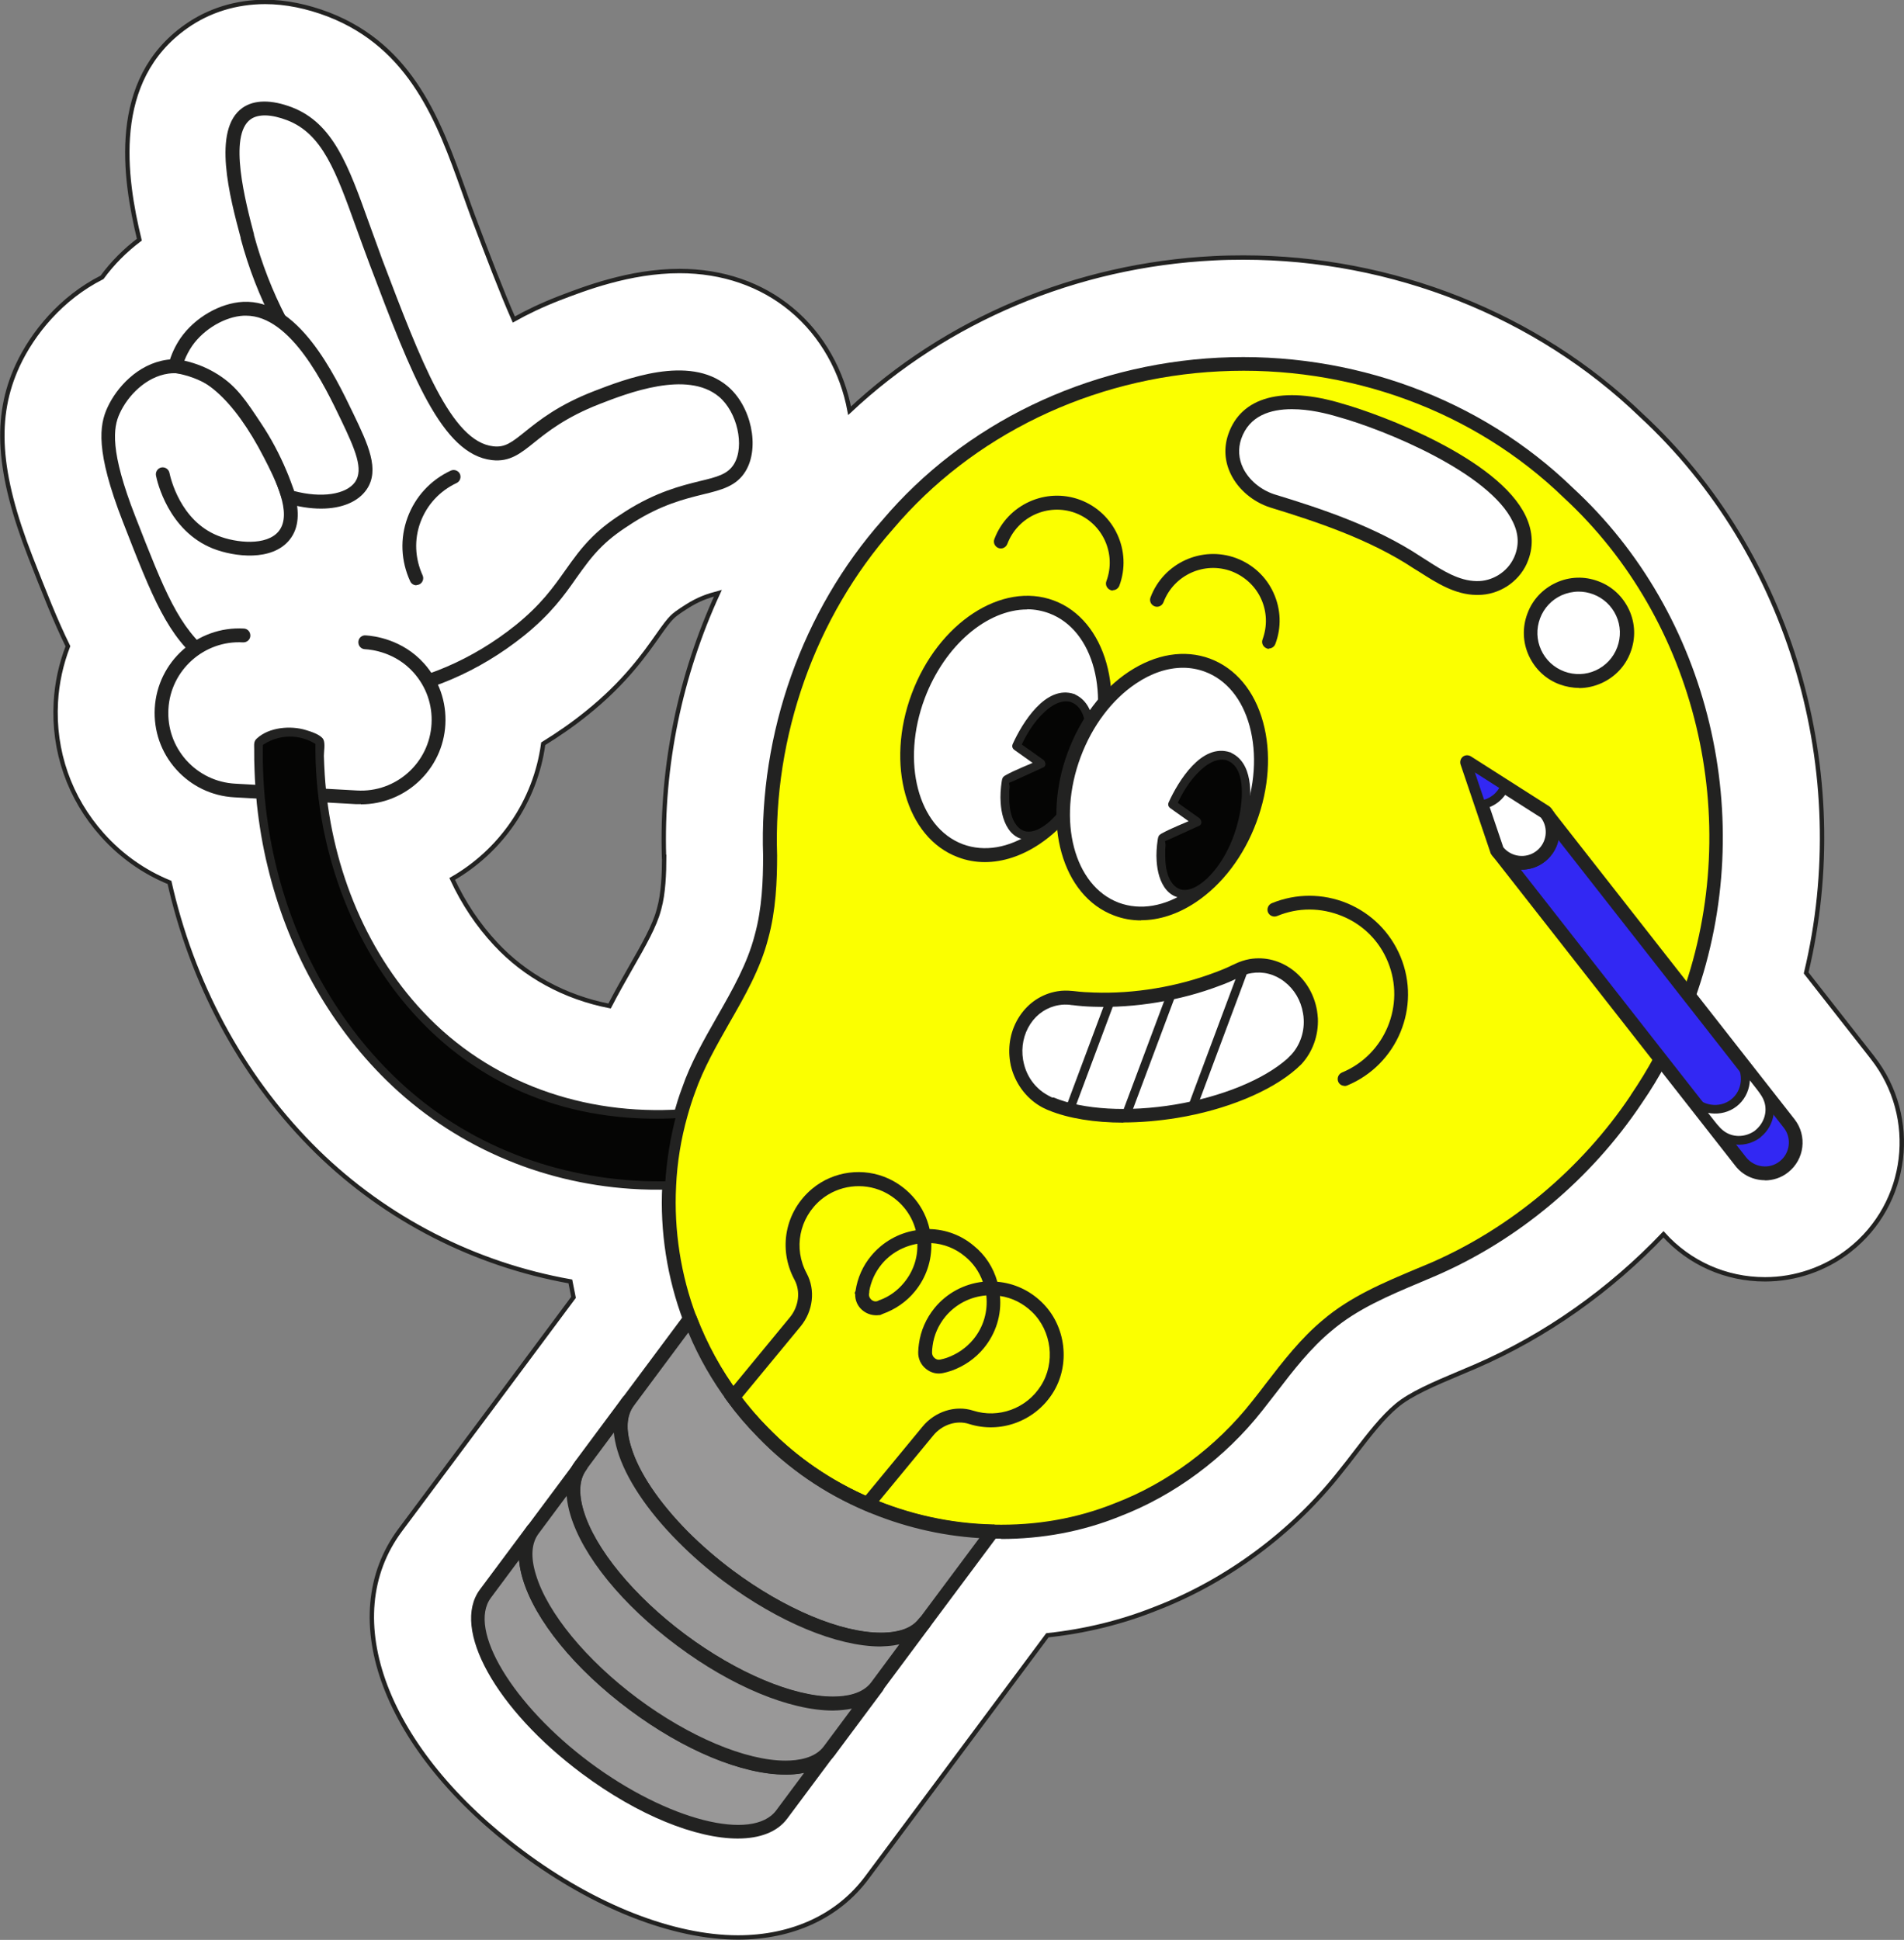 <?xml version="1.0" encoding="UTF-8"?><svg id="Calque_2" xmlns="http://www.w3.org/2000/svg" viewBox="0 0 108.76 110.8"><rect x="0" y="0" width="108.76" height="110.8" fill="#808080" stroke="none"/><defs><style>.cls-1{stroke:#222221;stroke-miterlimit:10;stroke-width:.25px;}.cls-1,.cls-2{fill:#fff;}.cls-3{fill:#999898;}.cls-4{fill:#3228f3;}.cls-5{fill:#fbff00;}.cls-6{fill:#050504;}.cls-7{fill:#222221;}</style></defs><g id="Calque_1-2"><path class="cls-1" d="M106.98,60.43l-3.81-4.86c2.75-11.46-.84-23.92-9.42-31.85-5.94-5.73-14.21-9.01-22.72-9.01-.56,0-1.13.01-1.69.04-7.87.39-15.28,3.52-20.81,8.71-.41-2.21-1.55-4.32-3.33-5.79-1.72-1.43-3.93-2.19-6.38-2.19-2.86,0-5.48,1.02-6.89,1.56-1,.39-1.85.8-2.58,1.21-.71-1.61-1.5-3.7-2.15-5.41-.27-.7-.5-1.36-.73-2-1.37-3.83-2.93-8.16-7.7-10.01-1.23-.47-2.45-.72-3.62-.72-1.66,0-3.22.48-4.52,1.4-4.36,3.07-3.53,8.63-2.67,12.18-.81.61-1.53,1.33-2.13,2.15-2.34,1.18-3.97,3.2-4.82,5.03-1.36,2.94-1.15,6.12.73,10.95.76,1.94,1.41,3.61,2.14,5.09-.39,1.01-.63,2.09-.69,3.19-.16,2.8.78,5.49,2.65,7.58,1.08,1.21,2.39,2.13,3.84,2.72.03.14.07.28.1.43,1.39,5.8,4.28,10.96,8.34,14.95,3.95,3.86,9,6.44,14.46,7.41.06.3.12.61.18.91l-4.36,5.86s-5.54,7.43-5.54,7.43c-3.73,5.01-.86,12.6,6.99,18.44,4.12,3.07,8.61,4.83,12.3,4.83h0c3.11,0,5.73-1.21,7.37-3.42l2.72-3.65,7.59-10.19c2.16-.23,4.23-.74,6.16-1.51,4.08-1.56,7.85-4.35,10.58-7.83.29-.36.58-.73.86-1.1.8-1.04,1.56-2.02,2.34-2.67.79-.67,2.15-1.25,3.6-1.86l.92-.39c4-1.73,7.68-4.34,10.73-7.54,1.48,1.64,3.56,2.57,5.8,2.57,1.74,0,3.45-.59,4.82-1.66,3.4-2.66,3.99-7.59,1.33-10.99ZM37.94,48.94c0,.94-.05,2.1-.28,2.93-.01.04-.02.07-.03.11-.23.88-.85,1.98-1.58,3.25-.4.7-.82,1.44-1.23,2.23-2.55-.5-4.81-1.72-6.51-3.55-.99-1.06-1.83-2.31-2.48-3.71,2.77-1.59,4.75-4.4,5.2-7.72.86-.53,1.7-1.11,2.49-1.75,2.17-1.74,3.31-3.37,4.07-4.45.36-.51.58-.81.79-1.02.15-.15.33-.29.85-.62.66-.42,1.18-.6,1.78-.76-2.15,4.67-3.24,9.86-3.08,15.06Z"/><path class="cls-2" d="M16.02,18.3c-.57-1.1-1.31-2.72-1.85-4.78-.54-2.04-1.59-5.96-.05-7.04.85-.6,2.16-.09,2.46.02,2.62,1.01,3.28,4.1,4.95,8.5,2.26,5.95,4.02,10.58,6.64,10.88,1.72.2,2.03-1.66,5.95-3.18,1.8-.7,5.24-2,7.21-.36,1.19.99,1.71,3.13.96,4.36-.89,1.47-2.97.7-6.31,2.83-.76.48-1.29.87-1.84,1.4-1.57,1.54-1.92,3.07-4.42,5.07-1.18.95-4.15,3.12-8.44,3.62-1.65.19-5.89.68-9.38-1.98-1.99-1.52-2.83-3.68-4.52-8.01-1.56-4-1.27-5.35-.88-6.2.52-1.13,1.67-2.3,3.09-2.49,3.07-.42,5.34,4,5.86,5.01.66,1.29,1.75,3.42.8,4.61-.82,1.03-2.76.86-3.94.39-2.38-.95-2.96-3.6-3.01-3.88"/><path class="cls-7" d="M18.86,40.18c-2.06,0-4.8-.39-7.2-2.22-2.08-1.58-2.94-3.79-4.65-8.18-1.56-4.01-1.34-5.5-.87-6.51.51-1.11,1.71-2.48,3.39-2.72,1.53-.21,3.86.53,6.26,5.23.7,1.36,1.87,3.64.76,5.04-1,1.26-3.17.99-4.39.51-2.55-1.02-3.19-3.85-3.25-4.17-.04-.21.1-.42.31-.46.21-.04.42.1.46.31.06.28.61,2.73,2.77,3.59,1.03.41,2.79.6,3.48-.27.79-1-.23-2.99-.85-4.19-1.72-3.35-3.65-5.05-5.46-4.8-1.28.18-2.32,1.26-2.78,2.27-.38.81-.57,2.15.89,5.89,1.66,4.25,2.49,6.39,4.39,7.84,3.36,2.56,7.53,2.08,9.09,1.9,2.93-.34,5.78-1.56,8.24-3.53,1.45-1.17,2.15-2.16,2.83-3.12.47-.66.91-1.29,1.56-1.93.59-.58,1.16-.99,1.9-1.46,1.75-1.11,3.18-1.46,4.23-1.72,1-.24,1.6-.39,1.96-.98.62-1.03.18-2.98-.87-3.85-1.82-1.51-5.2-.2-6.82.43-1.92.75-2.96,1.58-3.72,2.19-.78.63-1.41,1.13-2.42,1.01-2.87-.33-4.59-4.86-6.97-11.14-.28-.74-.53-1.44-.77-2.1-1.17-3.25-1.94-5.39-3.95-6.17-.91-.35-1.65-.37-2.09-.06-1.3.92-.29,4.75.19,6.58v.04c.44,1.62,1.05,3.2,1.83,4.7.1.19.03.43-.17.53-.19.1-.43.03-.53-.17-.81-1.55-1.44-3.18-1.89-4.86v-.04c-.62-2.32-1.65-6.19.1-7.43.67-.47,1.65-.48,2.83-.03,2.35.91,3.22,3.31,4.41,6.64.24.66.49,1.35.76,2.09,2.2,5.79,3.93,10.36,6.32,10.63.66.08,1.04-.2,1.83-.84.8-.64,1.89-1.52,3.93-2.31,1.76-.68,5.43-2.11,7.61-.3,1.37,1.13,1.88,3.5,1.05,4.87-.52.86-1.37,1.07-2.44,1.33-1.05.26-2.36.58-4,1.62-.69.44-1.23.82-1.77,1.35-.6.59-1.02,1.19-1.47,1.82-.67.96-1.44,2.04-2.98,3.28-2.57,2.06-5.56,3.34-8.64,3.7-.56.06-1.42.17-2.47.17Z"/><path class="cls-2" d="M10.01,20.92c.09-.35.27-.86.63-1.39.8-1.14,2.14-1.83,3.26-1.89,2.9-.15,4.91,4.04,5.93,6.17.81,1.69,1.42,3,.78,3.93-.64.93-2.3,1.17-4.14.62-.11-.33-.27-.79-.49-1.32-.53-1.27-1.11-2.18-1.38-2.6-.87-1.31-1.37-2.07-2.34-2.7-.85-.55-1.69-.75-2.25-.83Z"/><path class="cls-7" d="M18.34,29.05c-.61,0-1.28-.1-1.98-.31-.12-.04-.22-.13-.26-.26-.14-.44-.3-.87-.48-1.29-.37-.89-.84-1.76-1.35-2.53-.85-1.29-1.32-2-2.23-2.58-.62-.4-1.32-.66-2.09-.78-.11-.02-.21-.08-.27-.17s-.08-.21-.05-.32c.14-.55.38-1.06.69-1.51.82-1.17,2.25-1.99,3.56-2.06,3.15-.16,5.21,4.11,6.31,6.4.82,1.71,1.53,3.19.75,4.32-.49.71-1.43,1.09-2.6,1.09ZM16.78,28.04c1.58.42,3,.21,3.51-.52.48-.71.02-1.81-.81-3.54-.93-1.94-2.85-5.95-5.43-5.95-.04,0-.08,0-.12,0-1.07.05-2.28.76-2.95,1.72-.18.26-.33.55-.45.85.71.16,1.36.43,1.95.81,1.05.67,1.58,1.48,2.46,2.81.54.81,1.03,1.73,1.42,2.66.16.37.3.76.44,1.15Z"/><path class="cls-2" d="M25.92,27.24c-2.19,1.01-3.14,3.61-2.13,5.79"/><path class="cls-7" d="M23.79,33.43c-.15,0-.29-.08-.36-.23-.53-1.15-.59-2.45-.15-3.64.44-1.19,1.31-2.14,2.47-2.68.2-.09.43,0,.52.19.09.2,0,.43-.19.52-.96.45-1.69,1.24-2.06,2.23s-.32,2.07.12,3.04c.09.2,0,.43-.19.52-.05.02-.11.04-.17.04Z"/><path class="cls-2" d="M20.86,36.67c.29.02,1.86.13,3.06,1.47.76.85,1.19,1.98,1.12,3.2h0c-.14,2.45-2.23,4.32-4.68,4.18l-6.96-.39c-2.45-.14-4.32-2.23-4.18-4.68h0c.14-2.45,2.23-4.32,4.68-4.18"/><path class="cls-7" d="M20.62,45.93c-.09,0-.18,0-.27,0l-6.96-.39c-1.29-.07-2.47-.64-3.33-1.6-.86-.96-1.29-2.2-1.22-3.49.15-2.66,2.43-4.7,5.09-4.55.22.01.38.2.37.42-.01.22-.2.38-.42.37-2.21-.13-4.14,1.58-4.26,3.81-.06,1.08.3,2.11,1.02,2.92.72.8,1.71,1.28,2.79,1.34l6.96.39c2.23.13,4.14-1.58,4.26-3.81.06-1.08-.3-2.11-1.02-2.92-1.03-1.16-2.39-1.32-2.79-1.34-.22-.01-.38-.2-.37-.42.01-.22.2-.39.42-.37.47.03,2.09.22,3.33,1.6.86.96,1.29,2.2,1.22,3.49-.14,2.57-2.28,4.56-4.82,4.56Z"/><path class="cls-5" d="M96.48,56.86c-.44,1.25-.98,2.47-1.62,3.64-.41.76-.86,1.5-1.35,2.22l-.05.08c-2.9,4.33-7.01,7.7-11.58,9.68-2.09.9-4.3,1.71-6.05,3.2-1.56,1.29-2.74,3.01-4,4.6-2.11,2.68-4.92,4.76-8,5.94-2.28.91-4.71,1.31-7.14,1.24h0c-2.45-.07-4.88-.6-7.12-1.57-2.23-.96-4.28-2.34-5.98-4.1-.62-.62-1.19-1.29-1.7-1.99-1.04-1.39-1.85-2.91-2.46-4.5-.91-2.42-1.32-5.01-1.18-7.6.07-1.37.29-2.75.67-4.1.13-.45.27-.91.44-1.36,1.05-3.06,3.37-5.68,4.16-8.77.4-1.46.49-3,.5-4.63-.24-6.83,2.15-13.75,6.71-18.91,9.72-11.5,28.08-12.29,38.87-1.83,7.89,7.26,10.42,18.87,6.9,28.74Z"/><path class="cls-7" d="M57.19,87.88c-.17,0-.34,0-.51,0-.01,0-.03,0-.04,0-2.5-.07-4.94-.61-7.24-1.59-2.33-.99-4.38-2.4-6.11-4.19-.64-.65-1.23-1.34-1.74-2.04-1.03-1.38-1.88-2.93-2.51-4.59-.93-2.46-1.35-5.15-1.21-7.76.07-1.41.3-2.82.68-4.18.13-.45.27-.92.45-1.39.49-1.43,1.26-2.77,2-4.07.89-1.56,1.73-3.03,2.15-4.66.42-1.51.48-3.13.48-4.53-.24-7.01,2.24-14,6.81-19.17,4.67-5.52,11.67-8.9,19.2-9.28,7.6-.38,14.98,2.33,20.24,7.43,7.83,7.21,10.64,18.93,6.99,29.16-.45,1.29-1.01,2.53-1.65,3.7-.42.78-.88,1.54-1.37,2.25l-.04.06c-2.89,4.32-7.06,7.81-11.76,9.84-.29.12-.58.25-.87.37-1.78.75-3.62,1.52-5.08,2.77-1.2.99-2.19,2.27-3.14,3.51-.27.35-.54.7-.81,1.04-2.13,2.71-5.03,4.86-8.17,6.06-2.11.85-4.39,1.28-6.77,1.28ZM56.73,87.08c2.45.06,4.79-.35,6.95-1.22,3.01-1.15,5.8-3.22,7.84-5.82.27-.34.54-.68.8-1.03.98-1.27,2-2.59,3.26-3.63,1.55-1.32,3.45-2.12,5.28-2.89.29-.12.58-.24.86-.36,4.56-1.98,8.61-5.37,11.41-9.54l.04-.07c.48-.71.93-1.44,1.34-2.2.62-1.13,1.16-2.34,1.6-3.58,0,0,0,0,0,0,3.54-9.93.81-21.31-6.79-28.32-5.11-4.95-12.27-7.58-19.66-7.21-7.32.36-14.12,3.65-18.65,9.01-4.44,5.03-6.85,11.82-6.62,18.64,0,1.46-.07,3.16-.51,4.75-.44,1.72-1.35,3.31-2.23,4.84-.72,1.27-1.47,2.58-1.95,3.95-.17.46-.31.91-.43,1.34-.37,1.31-.59,2.66-.65,4.01-.13,2.51.27,5.09,1.16,7.44.61,1.59,1.42,3.07,2.41,4.4.49.67,1.05,1.33,1.66,1.95,1.66,1.71,3.63,3.06,5.86,4.02,2.22.95,4.57,1.47,6.98,1.53.01,0,.03,0,.04,0Z"/><path class="cls-3" d="M44.87,100.95c-2.28,0-5.55-1.3-8.68-3.63-3.13-2.33-5.31-5.1-5.96-7.28-.32-1.08-.28-2.01.22-2.68l-2.72,3.65c-1.5,2.02,1.07,6.48,5.75,9.96,4.67,3.48,9.68,4.67,11.19,2.65l2.72-3.65c-.5.67-1.38.97-2.51.97Z"/><path class="cls-7" d="M42.15,105.01c-2.38,0-5.69-1.31-8.91-3.71-4.92-3.67-7.48-8.28-5.83-10.51l2.72-3.65s0,0,0,0h0c.13-.17.38-.21.55-.08.17.13.21.38.08.55-.4.54-.46,1.33-.15,2.33.65,2.18,2.88,4.89,5.82,7.08,2.94,2.19,6.17,3.55,8.44,3.55h0c.72,0,1.69-.14,2.19-.82h0c.13-.17.38-.21.55-.08.17.13.21.38.08.55,0,0,0,0,0,0l-2.72,3.65c-.57.77-1.57,1.14-2.83,1.14ZM29.64,89.11l-1.6,2.15c-1.35,1.81,1.25,6.12,5.66,9.41,4.42,3.29,9.29,4.54,10.64,2.73l1.6-2.15c-.33.07-.68.1-1.07.11h0c-2.47,0-5.8-1.38-8.91-3.7-3.12-2.32-5.4-5.12-6.1-7.48-.11-.37-.18-.72-.21-1.06ZM44.87,100.95h0,0Z"/><path class="cls-3" d="M56.69,87.48l-3.87,5.19c-.33.45-.85.74-1.49.87-.1.02-.2.04-.31.05-.11.01-.23.03-.35.03-.11,0-.23.02-.35.02-2.28,0-5.55-1.29-8.68-3.63-.97-.72-1.84-1.48-2.61-2.26-1.72-1.73-2.9-3.52-3.35-5.02-.33-1.08-.28-2.01.21-2.68l3.53-4.74c.61,1.59,1.42,3.11,2.46,4.5.51.71,1.08,1.37,1.7,1.99,1.7,1.76,3.75,3.15,5.98,4.1,2.25.97,4.68,1.5,7.12,1.56h0Z"/><path class="cls-7" d="M50.32,94.04h-.01c-2.47,0-5.81-1.39-8.92-3.7-.97-.72-1.86-1.5-2.65-2.3-1.75-1.76-2.98-3.61-3.45-5.19-.38-1.25-.29-2.27.28-3.03l3.53-4.74c.09-.12.23-.18.37-.16.14.02.26.12.31.25.61,1.59,1.42,3.08,2.41,4.4.49.67,1.05,1.33,1.66,1.95,1.66,1.71,3.63,3.06,5.86,4.02,2.22.95,4.57,1.47,6.98,1.53.04,0,.09,0,.13.02.12.04.21.14.25.26s.02.25-.06.35l-3.87,5.19c-.38.52-.97.86-1.73,1.02-.11.02-.22.04-.33.06-.13.02-.26.03-.39.04-.11,0-.24.02-.36.02ZM39.31,76.12l-3.11,4.18c-.4.54-.46,1.33-.15,2.33.43,1.46,1.59,3.18,3.25,4.86.77.77,1.63,1.52,2.57,2.22,2.94,2.19,6.17,3.55,8.45,3.55.11,0,.22,0,.32-.01.12,0,.23-.02.33-.03.09-.01.19-.03.29-.05.56-.12.98-.36,1.25-.72l3.43-4.6c-2.25-.14-4.44-.67-6.52-1.56-2.33-.99-4.38-2.4-6.11-4.19-.64-.65-1.23-1.34-1.74-2.04-.89-1.2-1.65-2.52-2.24-3.93Z"/><path class="cls-3" d="M52.82,92.67l-2.72,3.65c-.5.67-1.39.97-2.5.98-2.28,0-5.55-1.29-8.68-3.63-3.13-2.33-5.31-5.1-5.96-7.28-.32-1.07-.28-2.01.22-2.67l2.72-3.66c-.5.67-.54,1.6-.21,2.68.45,1.51,1.63,3.3,3.35,5.02.77.78,1.64,1.53,2.61,2.26,3.13,2.33,6.4,3.62,8.68,3.63.12,0,.24,0,.35-.02.12,0,.24-.02.35-.03.11-.02.21-.04.31-.05.65-.13,1.16-.42,1.49-.87Z"/><path class="cls-7" d="M47.58,97.69c-2.46,0-5.79-1.38-8.91-3.7-3.12-2.32-5.4-5.12-6.11-7.49-.37-1.23-.27-2.28.28-3.02l2.72-3.66s0,0,0,0h0c.13-.17.38-.21.55-.08.17.13.21.38.08.55-.4.55-.46,1.33-.15,2.33.43,1.46,1.59,3.18,3.25,4.86.77.77,1.63,1.52,2.57,2.22,2.94,2.19,6.17,3.55,8.45,3.55.13,0,.22,0,.32-.01.12,0,.23-.02.33-.03.09-.01.19-.03.29-.05.55-.11.97-.35,1.24-.71h0c.13-.18.38-.22.55-.09.17.13.21.38.08.55,0,0,0,0,0,.01l-2.71,3.64c-.55.74-1.53,1.13-2.82,1.13h-.01ZM35.08,81.8l-1.6,2.15c-.5.68-.36,1.64-.16,2.32.65,2.17,2.88,4.89,5.82,7.08,2.94,2.19,6.17,3.55,8.43,3.55h.01c.72,0,1.69-.14,2.19-.82l1.6-2.16c-.11.02-.21.04-.32.06-.13.02-.26.03-.39.04-.11,0-.25.02-.37.02-2.47,0-5.81-1.39-8.92-3.7-.97-.72-1.86-1.5-2.65-2.3-1.75-1.76-2.98-3.61-3.45-5.19-.11-.37-.18-.72-.21-1.05Z"/><path class="cls-3" d="M47.59,97.3c-2.28,0-5.55-1.3-8.68-3.63-3.13-2.33-5.31-5.1-5.96-7.28-.32-1.08-.28-2.01.22-2.68l-2.72,3.65c-.5.67-.54,1.6-.22,2.68.65,2.18,2.83,4.95,5.96,7.28,3.13,2.33,6.4,3.63,8.68,3.63,1.12,0,2.01-.31,2.51-.97l2.72-3.65c-.5.67-1.38.97-2.51.97Z"/><path class="cls-7" d="M44.87,101.35c-2.47,0-5.8-1.38-8.91-3.7-3.12-2.32-5.4-5.12-6.1-7.48-.37-1.24-.28-2.29.28-3.03l2.72-3.65c.13-.17.38-.21.55-.08.17.13.21.38.08.55h0c-.4.54-.45,1.33-.15,2.33.65,2.18,2.88,4.89,5.82,7.08,2.94,2.19,6.17,3.55,8.44,3.55h0c.72,0,1.69-.14,2.19-.81h0c.13-.18.38-.21.55-.08.17.13.21.38.08.55,0,0,0,0,0,0l-2.72,3.65c-.55.74-1.52,1.13-2.82,1.13h0ZM32.36,85.45l-1.6,2.15c-.4.54-.46,1.33-.15,2.33.65,2.18,2.88,4.89,5.82,7.08,2.94,2.19,6.17,3.55,8.44,3.55h0c.72,0,1.69-.14,2.19-.82l1.6-2.15c-.33.07-.68.1-1.07.11h0c-2.47,0-5.8-1.38-8.91-3.7-3.12-2.32-5.4-5.12-6.1-7.48-.11-.37-.18-.72-.21-1.06ZM47.59,97.3h0,0Z"/><path class="cls-6" d="M38.23,67.71c-3.73.1-7.41-.66-10.71-2.34-7.53-3.84-12.44-12.15-12.75-21.42-.01-.51-.02-1.02,0-1.53.2-.15.85-.61,1.8-.6.87,0,1.47.4,1.68.55-.01.66,0,1.32.05,1.98.5,7.3,4.23,13.79,9.99,17.01,3.17,1.78,6.86,2.51,10.6,2.25-.38,1.35-.6,2.73-.67,4.1Z"/><path class="cls-7" d="M38.23,67.47c-5.39.12-10.68-1.59-14.78-5.13-3.5-3.02-5.99-7.1-7.31-11.52-.81-2.72-1.19-5.56-1.12-8.4l-.12.21c.96-.72,2.25-.75,3.24-.06l-.12-.21c-.12,8.52,4.41,17.31,12.69,20.37,2.61.97,5.43,1.3,8.2,1.12l-.24-.31c-.37,1.36-.6,2.75-.68,4.16-.02.32.48.32.49,0,.07-1.37.3-2.71.66-4.03.04-.15-.08-.32-.24-.31-5.52.36-10.93-1.5-14.74-5.58-3.42-3.65-5.29-8.58-5.61-13.53-.02-.36-.04-.72-.05-1.08,0-.25.09-.71-.03-.94-.15-.27-.72-.45-.99-.53-.87-.27-2.11-.17-2.81.48-.19.17-.15.35-.15.61,0,.41,0,.82.02,1.22.02.63.07,1.26.13,1.89.13,1.21.33,2.42.62,3.6,1.1,4.59,3.42,8.91,6.8,12.22,3.76,3.68,8.7,5.83,13.94,6.18.74.05,1.47.06,2.21.04.32,0,.32-.5,0-.49Z"/><path class="cls-2" d="M74.84,57.79c.02.14.03.27.04.4.04.89-.27,1.72-.83,2.31-.04.04-.09.09-.13.13-.04.04-.08.08-.13.12,0,0,0,0,0,0-1.36,1.2-3.76,2.23-6.6,2.71-2.84.47-5.45.27-7.13-.42,0,0-.01,0-.01,0-.06-.02-.11-.05-.16-.07-.06-.03-.12-.06-.17-.08-.71-.38-1.28-1.07-1.53-1.92-.04-.13-.07-.26-.09-.4-.28-1.71.77-3.31,2.37-3.57.26-.04.51-.05.76-.02.05,0,.1.01.14.02.36.04.74.07,1.13.08,1.11.04,2.32-.03,3.59-.24s2.44-.53,3.47-.93c.36-.14.72-.29,1.05-.45.05-.02.09-.04.13-.06.22-.11.47-.19.73-.23,1.59-.26,3.11.91,3.39,2.62Z"/><path class="cls-7" d="M64.17,64.12c-1.64,0-3.14-.24-4.26-.7-.07-.02-.14-.06-.2-.09-.04-.01-.08-.04-.13-.06l-.04-.02c-.84-.45-1.46-1.24-1.74-2.16-.05-.16-.08-.3-.1-.44-.15-.93.04-1.85.54-2.61.51-.77,1.27-1.27,2.15-1.42.28-.05.57-.05.87-.02.05,0,.08.01.11.01.4.05.76.07,1.13.08,1.13.04,2.31-.04,3.51-.24,1.2-.2,2.34-.51,3.4-.91.35-.13.69-.27,1.01-.43.05-.02.08-.03.11-.05.29-.14.57-.23.85-.28.88-.15,1.76.08,2.49.64.72.56,1.2,1.37,1.36,2.3h0c.02.14.04.29.05.45.04.97-.3,1.91-.93,2.6l-.04.04s-.08.08-.12.11c-.04.04-.09.09-.15.14-1.46,1.28-4,2.33-6.79,2.79-1.05.17-2.09.26-3.07.26ZM60.17,62.68s.02,0,.03.01c1.67.69,4.25.84,6.91.4,2.66-.44,5.06-1.42,6.41-2.61,0,0,.02-.01.02-.02,0,0,0,0,0,0,.03-.03.06-.06.09-.09.04-.04.07-.07.1-.1l.03-.03c.48-.52.75-1.26.71-2.01,0-.12-.02-.24-.04-.36-.12-.73-.5-1.37-1.06-1.8-.55-.43-1.22-.6-1.88-.49-.21.03-.42.1-.62.2-.03.02-.09.04-.14.07-.33.16-.69.32-1.06.45-1.1.42-2.29.74-3.55.95-1.25.21-2.49.29-3.67.25-.39-.01-.78-.04-1.17-.09-.06,0-.11-.01-.17-.02-.2-.02-.42-.02-.63.02-.66.11-1.24.49-1.62,1.07-.39.59-.54,1.32-.42,2.05.02.12.05.24.08.35.21.73.7,1.34,1.34,1.68l.03.02s.07.03.1.05c.06.03.09.05.13.06,0,0,0,0,0,0Z"/><path class="cls-7" d="M63.21,57.03c-.69,1.84-1.37,3.67-2.06,5.51l-.29.78c-.11.3.37.43.48.13.69-1.84,1.37-3.67,2.06-5.51l.29-.78c.11-.3-.37-.43-.48-.13h0Z"/><path class="cls-7" d="M66.71,56.61c-.77,2.06-1.54,4.12-2.31,6.17l-.33.88c-.11.3.37.43.48.13.77-2.06,1.54-4.12,2.31-6.17l.33-.88c.11-.3-.37-.43-.48-.13h0Z"/><path class="cls-7" d="M70.85,55.19c-.88,2.35-1.75,4.69-2.63,7.04l-.37,1c-.11.3.37.43.48.13.88-2.35,1.75-4.69,2.63-7.04l.37-1c.11-.3-.37-.43-.48-.13h0Z"/><ellipse class="cls-2" cx="57.46" cy="41.63" rx="7.43" ry="5.35" transform="translate(-1.64 80.89) rotate(-69.51)"/><path class="cls-7" d="M56.26,49.24c-.53,0-1.04-.09-1.54-.28-2.97-1.11-4.15-5.3-2.64-9.34,1.51-4.04,5.15-6.43,8.12-5.32,2.97,1.11,4.15,5.3,2.64,9.34-.72,1.94-1.95,3.56-3.46,4.57-1.02.68-2.09,1.03-3.13,1.03ZM58.67,34.81c-2.27,0-4.7,2.03-5.85,5.08-1.36,3.64-.38,7.37,2.18,8.33,1.22.45,2.62.22,3.95-.67,1.37-.92,2.49-2.4,3.16-4.19,1.36-3.64.38-7.37-2.18-8.33-.41-.15-.83-.23-1.26-.23Z"/><path class="cls-6" d="M61.29,39.88c-1-.37-2.39.83-3.23,2.73l1.42,1.01-2,.91c-.25,1.55.07,2.83.89,3.14,1.08.4,2.6-1.02,3.41-3.17.8-2.15.58-4.23-.49-4.63Z"/><path class="cls-7" d="M61.36,39.64c-1.63-.55-2.97,1.66-3.51,2.85-.06.13-.03.25.09.34l1.42,1.01v-.43c-.64.29-1.33.54-1.94.88-.15.09-.17.16-.2.34-.06.41-.09.82-.06,1.23.04.57.18,1.19.56,1.64.75.86,1.88.39,2.59-.25,1.12-1.01,1.81-2.57,2.08-4.03.21-1.16.28-3.03-1.04-3.58-.29-.12-.42.36-.13.48.99.41.85,2.09.71,2.91-.23,1.29-.78,2.62-1.67,3.59-.49.54-1.49,1.32-2.15.57-.36-.41-.45-1.03-.46-1.56,0-.15,0-.29,0-.44,0-.08.02-.18.02-.26,0-.01-.02-.19-.03-.16.02-.1-.06.02,0-.05.03-.03.12-.06.16-.07l1.8-.82c.18-.08.13-.33,0-.43l-1.42-1.01.09.34c.34-.76.78-1.5,1.4-2.07.41-.38.97-.74,1.55-.55.3.1.43-.37.13-.48Z"/><ellipse class="cls-2" cx="66.38" cy="44.96" rx="7.43" ry="5.35" transform="translate(1.03 91.4) rotate(-69.51)"/><path class="cls-7" d="M65.18,52.57c-.53,0-1.04-.09-1.54-.28-2.97-1.11-4.15-5.3-2.64-9.34.72-1.94,1.95-3.56,3.46-4.57,1.55-1.03,3.2-1.3,4.66-.76,1.46.55,2.54,1.83,3.03,3.63.48,1.75.34,3.78-.38,5.71-.72,1.94-1.95,3.56-3.46,4.57-1.02.68-2.09,1.03-3.13,1.03ZM67.58,38.14c-.88,0-1.8.3-2.69.9-1.37.92-2.49,2.4-3.16,4.19-1.36,3.64-.38,7.37,2.18,8.33,1.22.45,2.62.22,3.95-.67,1.37-.92,2.49-2.4,3.16-4.19s.79-3.64.36-5.23c-.42-1.54-1.32-2.64-2.54-3.1-.4-.15-.83-.23-1.26-.23Z"/><path class="cls-6" d="M70.2,43.21c-1-.37-2.39.83-3.23,2.73l1.42,1.01-2,.91c-.25,1.55.07,2.83.89,3.14,1.08.4,2.6-1.02,3.41-3.17s.58-4.23-.49-4.63Z"/><path class="cls-7" d="M70.27,42.97c-1.63-.55-2.97,1.66-3.51,2.85-.06.13-.03.25.09.34l1.42,1.01v-.43c-.64.29-1.33.54-1.94.88-.15.09-.17.16-.2.34-.06.41-.09.82-.06,1.23.04.57.18,1.19.56,1.64.75.86,1.88.39,2.59-.25,1.12-1.01,1.81-2.57,2.08-4.03.21-1.16.28-3.03-1.04-3.58-.29-.12-.42.36-.13.48.99.41.85,2.09.71,2.91-.23,1.29-.78,2.62-1.67,3.59-.49.54-1.49,1.32-2.15.57-.36-.41-.45-1.03-.46-1.56,0-.15,0-.29,0-.44,0-.08.02-.18.02-.26,0-.01-.02-.19-.03-.16.02-.1-.06.02,0-.05.03-.03.12-.06.16-.07l1.8-.82c.18-.08.13-.33,0-.43l-1.42-1.01.09.34c.34-.76.78-1.5,1.4-2.07.41-.38.97-.74,1.55-.55.3.1.43-.37.13-.48Z"/><path class="cls-7" d="M76.8,62.02c-.15,0-.3-.09-.36-.24-.08-.2.01-.43.21-.52,2.47-1.02,3.64-3.86,2.63-6.32-.49-1.2-1.42-2.13-2.62-2.62s-2.51-.5-3.71,0c-.2.08-.43-.01-.52-.21-.08-.2.01-.43.21-.52,1.39-.57,2.92-.57,4.31,0,1.39.58,2.47,1.66,3.05,3.05,1.19,2.87-.18,6.17-3.05,7.36-.05.02-.1.03-.15.03Z"/><path class="cls-7" d="M72.49,37.06s-.09,0-.14-.03c-.2-.08-.31-.3-.23-.51.28-.76.25-1.58-.08-2.31s-.94-1.29-1.69-1.58c-1.56-.58-3.3.21-3.89,1.77-.08.2-.3.31-.51.23-.2-.08-.31-.3-.23-.51.74-1.97,2.94-2.97,4.9-2.24.95.36,1.71,1.06,2.13,1.99.42.93.46,1.96.1,2.91-.06.16-.21.26-.37.26Z"/><path class="cls-7" d="M63.57,33.73s-.09,0-.14-.03c-.2-.08-.31-.3-.23-.51.58-1.56-.21-3.3-1.77-3.89-1.56-.58-3.3.21-3.89,1.77-.08.2-.3.31-.51.23-.2-.08-.31-.3-.23-.51.74-1.97,2.94-2.97,4.9-2.24,1.97.74,2.97,2.94,2.24,4.9-.06.16-.21.26-.37.26Z"/><path class="cls-2" d="M86.84,32.04c-.43.95-1.45,1.57-2.48,1.55-1.26-.01-2.34-.8-3.38-1.45-2.5-1.66-5.49-2.67-8.32-3.53-1.52-.5-2.69-2.05-2.13-3.66.86-2.5,3.97-2.13,6.01-1.51,2.96.82,12.12,4.42,10.31,8.57l-.02.04Z"/><path class="cls-7" d="M84.41,33.98s-.04,0-.07,0c-1.23-.01-2.3-.7-3.24-1.3l-.34-.21c-2.54-1.68-5.58-2.68-8.22-3.49-.98-.32-1.81-1.03-2.23-1.89-.36-.73-.41-1.52-.15-2.28.73-2.14,3.1-2.79,6.5-1.76,2.22.62,8.92,3.12,10.49,6.42.43.91.46,1.81.08,2.68l-.02.05s0,0,0,0h0c-.49,1.07-1.6,1.78-2.78,1.78ZM73.8,23.37c-1.23,0-2.44.37-2.9,1.7-.19.56-.15,1.13.11,1.67.33.67.99,1.23,1.77,1.49,2.69.82,5.79,1.84,8.41,3.58l.33.21c.89.57,1.82,1.16,2.83,1.17.89.02,1.75-.52,2.12-1.32l.02-.04c.29-.66.27-1.32-.07-2.02-1.33-2.81-7.31-5.26-9.99-6-.63-.19-1.63-.44-2.63-.44Z"/><path class="cls-4" d="M101.9,66.64c-.77.6-1.87.47-2.47-.3l-13.9-17.74c.6.77,1.71.9,2.47.3s.9-1.71.3-2.47l13.9,17.74c.6.77.47,1.87-.3,2.47Z"/><path class="cls-7" d="M100.82,67.41c-.64,0-1.28-.28-1.7-.83l-13.9-17.74c-.13-.17-.1-.42.07-.55.17-.13.42-.1.55.07h0c.47.59,1.32.7,1.92.23.59-.46.7-1.33.23-1.92h0c-.13-.17-.1-.42.07-.55.17-.13.42-.1.55.07l13.9,17.74c.73.94.57,2.29-.37,3.03h0c-.39.31-.86.46-1.33.46ZM101.9,66.64h0,0ZM86.87,49.67l12.87,16.43c.47.59,1.33.7,1.92.23.59-.46.7-1.33.23-1.92l-12.87-16.43c-.1.47-.37.91-.77,1.23-.41.32-.89.47-1.38.46Z"/><path class="cls-2" d="M88,48.9c-.77.6-1.87.47-2.47-.3l-.03-.04-.34-1.01-1.36-4.01,3.57,2.28.9.57.03.04c.6.77.47,1.87-.3,2.47Z"/><path class="cls-7" d="M86.92,49.67c-.64,0-1.28-.28-1.7-.83l-.03-.04s-.05-.07-.06-.12l-1.7-5.02c-.05-.16,0-.33.13-.44.13-.1.31-.11.46-.02l4.47,2.85s.07.05.1.09l.03.04c.73.93.57,2.29-.37,3.03h0c-.39.31-.86.46-1.33.46ZM88.01,48.9h0,0ZM85.86,48.38c.47.58,1.32.68,1.91.22h0c.59-.46.7-1.31.25-1.9l-3.47-2.21,1.32,3.9Z"/><path class="cls-2" d="M100.42,64.76c-.77.6-1.87.47-2.47-.3l-1.38-1.76c.26.33.63.54,1.02.62.49.11,1.03,0,1.45-.32s.65-.83.66-1.33c.01-.39-.1-.8-.36-1.14l1.38,1.76c.6.77.47,1.87-.3,2.47Z"/><path class="cls-7" d="M100.3,64.54c-.47.36-1.1.46-1.64.18-.31-.16-.51-.42-.72-.68l-1.19-1.52-.35.35c.68.83,1.95.98,2.8.32s1.01-1.94.36-2.79l-.39.3,1.18,1.51c.2.26.38.5.46.82.14.59-.1,1.18-.57,1.55-.25.2.1.55.35.35.81-.66.99-1.87.38-2.72-.33-.45-.69-.88-1.03-1.32l-.43-.54c-.17-.22-.56.07-.39.3.49.66.43,1.63-.24,2.15s-1.63.36-2.15-.28c-.2-.25-.54.1-.35.35l.99,1.27c.13.16.25.33.39.49.29.36.7.62,1.15.71.57.12,1.16-.01,1.63-.36.25-.19,0-.62-.25-.43Z"/><path class="cls-4" d="M85.97,44.93l-2.17-1.38.82,2.44c.29-.04.57-.15.81-.35s.42-.44.53-.71Z"/><path class="cls-7" d="M86.1,44.71l-1.9-1.21-.27-.17c-.18-.11-.43.08-.36.28.24.71.48,1.42.72,2.13l.1.3c.05.14.16.2.3.17.66-.11,1.22-.55,1.49-1.17.05-.12.04-.26-.09-.34-.1-.06-.28-.03-.34.09-.22.52-.64.85-1.2.94l.3.17c-.24-.71-.48-1.42-.72-2.13l-.1-.3-.36.28c.63.4,1.27.81,1.9,1.21l.27.17c.27.17.52-.26.25-.43Z"/><circle class="cls-2" cx="90.19" cy="36.15" r="2.75"/><path class="cls-7" d="M90.19,39.29c-.37,0-.74-.07-1.1-.2-.79-.29-1.41-.88-1.76-1.64s-.38-1.62-.08-2.41c.29-.79.88-1.41,1.64-1.76.76-.35,1.62-.38,2.41-.08.79.29,1.41.88,1.76,1.64s.38,1.62.08,2.41c-.29.79-.88,1.41-1.64,1.76-.42.19-.86.29-1.3.29ZM90.18,33.79c-.33,0-.66.07-.98.21-.57.26-1.01.73-1.23,1.32s-.2,1.23.06,1.8c.26.57.73,1.01,1.32,1.23.59.22,1.23.2,1.8-.06.57-.26,1.01-.73,1.23-1.32h0c.22-.59.2-1.23-.06-1.8-.26-.57-.73-1.01-1.32-1.23-.27-.1-.55-.15-.83-.15Z"/><path class="cls-7" d="M49.67,86.39l-.27-.12c-2.33-1-4.38-2.41-6.11-4.19-.64-.65-1.23-1.34-1.74-2.04l-.18-.25,3.75-4.55c.51-.62.62-1.49.26-2.15-.95-1.77-.53-3.91,1.02-5.2,1.22-1.01,2.93-1.23,4.36-.57,1.2.56,2.06,1.62,2.34,2.88.92.02,1.81.35,2.52.95.66.53,1.12,1.24,1.35,2.06.95.08,1.84.49,2.53,1.16,1.4,1.34,1.67,3.59.62,5.22-1.02,1.59-2.98,2.31-4.77,1.74-.71-.23-1.54.04-2.05.67l-3.63,4.4ZM42.37,79.83c.44.58.94,1.15,1.48,1.7,1.59,1.64,3.47,2.95,5.59,3.9l3.25-3.94c.71-.87,1.88-1.25,2.9-.92,1.45.46,3.04-.12,3.86-1.41h0c.85-1.32.63-3.14-.5-4.23-.51-.49-1.14-.81-1.83-.91.1,1.08-.23,2.14-.93,2.99-.48.58-1.11,1.02-1.84,1.28-.17.06-.33.1-.47.13-.34.08-.7,0-.99-.24-.29-.23-.45-.58-.44-.95,0-.16.02-.31.04-.47.1-.75.41-1.46.9-2.06.7-.85,1.69-1.37,2.75-1.49-.2-.57-.55-1.07-1.02-1.45-.55-.46-1.22-.72-1.92-.76.03,1.01-.3,1.98-.94,2.76-.48.59-1.12,1.03-1.85,1.29l-.13.06h-.04c-.34.05-.69-.04-.96-.26-.29-.23-.44-.58-.43-.93l-.03-.07.05-.12c.11-.74.42-1.44.9-2.01.64-.77,1.54-1.29,2.54-1.45-.25-.97-.93-1.78-1.87-2.22-1.16-.53-2.54-.35-3.53.46-1.26,1.05-1.6,2.79-.83,4.22.51.95.37,2.16-.35,3.03l-3.36,4.07ZM56.33,73.99c-.9.07-1.74.5-2.33,1.21-.4.49-.65,1.06-.73,1.67-.02.13-.03.26-.03.39,0,.11.05.23.15.31.09.08.21.11.33.08.12-.02.24-.06.37-.1.59-.21,1.11-.57,1.5-1.04.59-.71.85-1.61.75-2.52ZM49.66,73.77l-.02.13c-.02.13.04.25.14.34.05.04.18.13.35.07l.12-.06h.02c.54-.2,1.01-.55,1.37-.99.52-.63.79-1.41.76-2.22-.8.14-1.53.55-2.04,1.17-.37.45-.61.98-.71,1.55Z"/></g></svg>